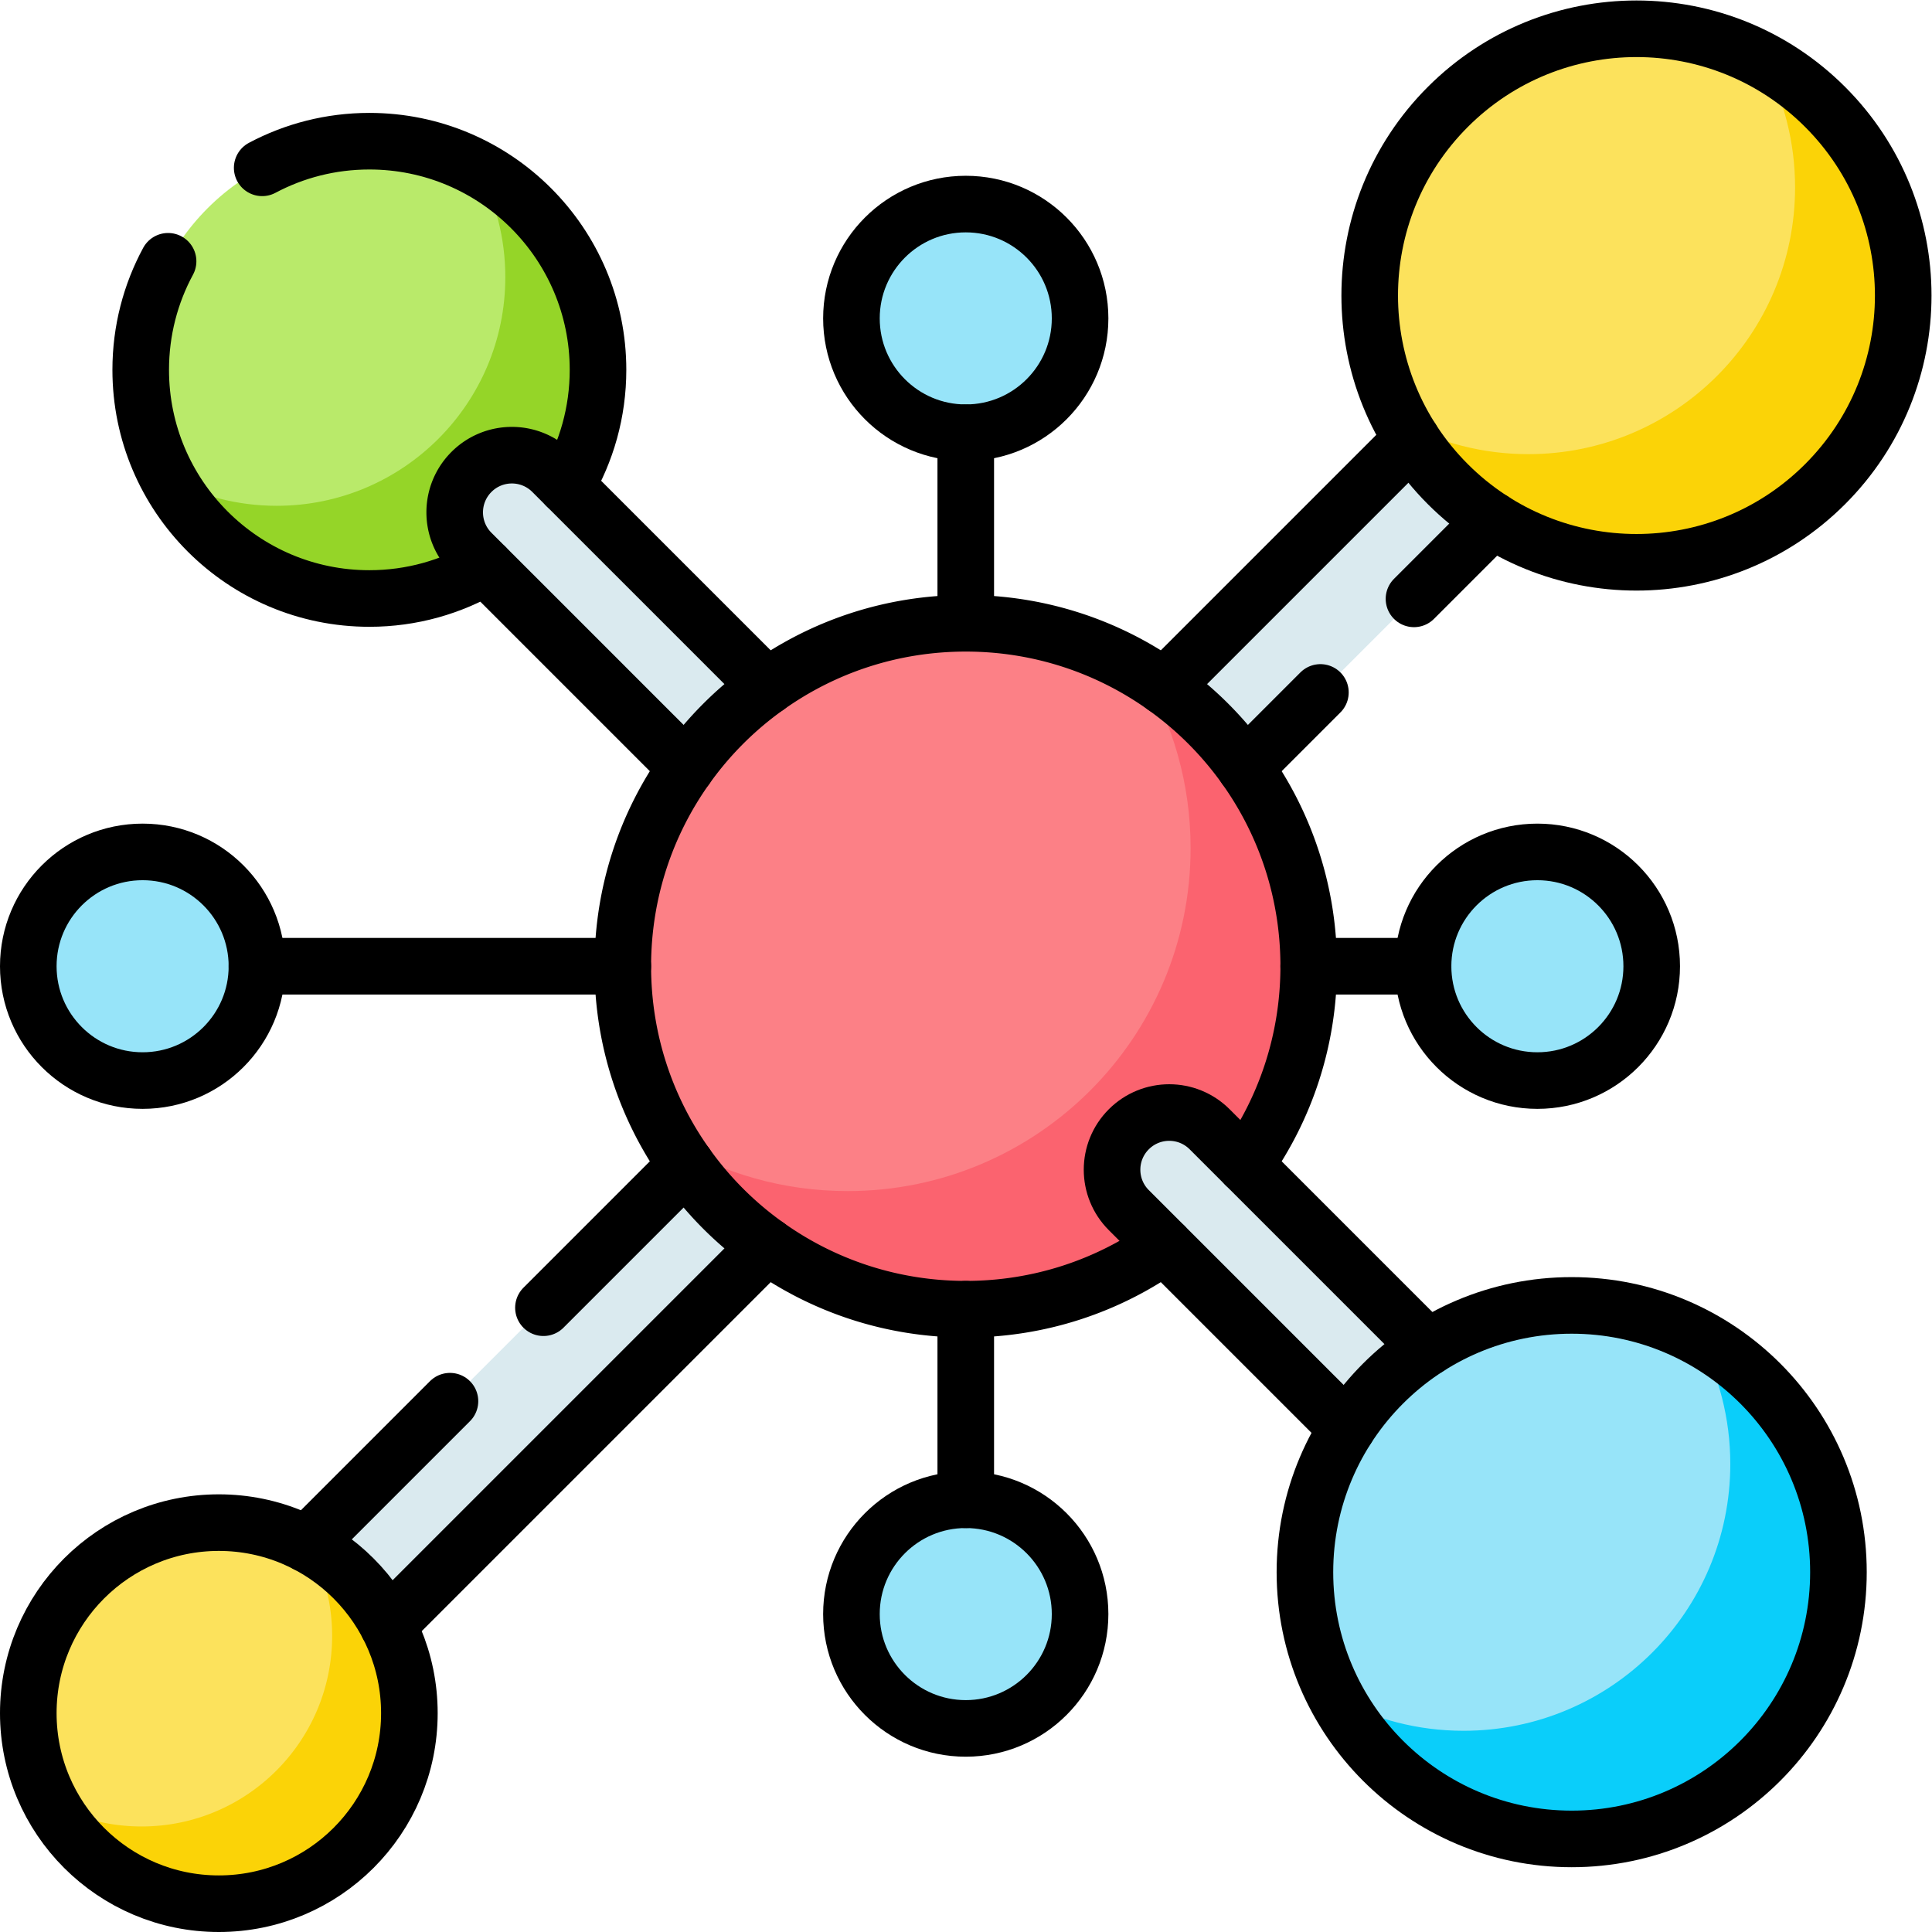 <svg xmlns="http://www.w3.org/2000/svg" xmlns:xlink="http://www.w3.org/1999/xlink" width="512" height="512" x="0" y="0" viewBox="0 0 682.667 682.667" style="enable-background:new 0 0 512 512" xml:space="preserve" class=""><g><defs><clipPath id="a" clipPathUnits="userSpaceOnUse"><path d="M0 512h512V0H0Z" fill="#000000" opacity="1" data-original="#000000"></path></clipPath></defs><g clip-path="url(#a)" transform="matrix(1.333 0 0 -1.333 0 682.667)"><path d="M0 0c0-33.474-27.136-60.61-60.61-60.61-33.474 0-60.61 27.136-60.61 60.61 0 33.474 27.136 60.61 60.61 60.61C-27.136 60.61 0 33.474 0 0" style="fill-opacity:1;fill-rule:nonzero;stroke:none" transform="translate(158.52 414.09)" fill="#b9ea6a" data-original="#b9ea6a"></path><path d="M0 0c4.629-8.562 7.259-18.363 7.259-28.779 0-33.474-27.136-60.61-60.61-60.61-10.416 0-20.217 2.63-28.779 7.259 10.245-18.954 30.293-31.831 53.351-31.831 33.473 0 60.61 27.136 60.61 60.61C31.831-30.293 18.954-10.246 0 0" style="fill-opacity:1;fill-rule:nonzero;stroke:none" transform="translate(126.689 467.441)" fill="#95d528" data-original="#95d528"></path><path d="m0 0-131.031-131.031-21.429 21.428L-21.429 21.429z" style="fill-opacity:1;fill-rule:nonzero;stroke:none" transform="translate(226.523 205.094)" fill="#daeaef" data-original="#daeaef" class=""></path><path d="M0 0c27.895 0 50.508-22.613 50.508-50.508 0-27.895-22.613-50.508-50.508-50.508-27.895 0-50.508 22.613-50.508 50.508C-50.508-22.613-27.895 0 0 0" style="fill-opacity:1;fill-rule:nonzero;stroke:none" transform="translate(58.008 108.516)" fill="#fce25c" data-original="#fce25c"></path><path d="M0 0a50.282 50.282 0 0 0 6.049-23.983c0-27.895-22.613-50.508-50.508-50.508a50.28 50.28 0 0 0-23.983 6.049c8.538-15.795 25.244-26.525 44.459-26.525 27.895 0 50.508 22.613 50.508 50.508C26.525-25.245 15.794-8.538 0 0" style="fill-opacity:1;fill-rule:nonzero;stroke:none" transform="translate(81.991 102.467)" fill="#fbd307" data-original="#fbd307"></path><path d="m0 0 111.118 111.118 21.428-21.429L21.429-21.429c-5.918-5.917-15.512-5.917-21.429 0C-5.917-15.511-5.917-5.917 0 0" style="fill-opacity:1;fill-rule:nonzero;stroke:none" transform="translate(296.191 317.62)" fill="#daeaef" data-original="#daeaef" class=""></path><path d="M0 0c27.615-27.614 27.615-72.386 0-100.001-27.614-27.614-72.386-27.614-100.001 0-27.614 27.615-27.614 72.387 0 100.001C-72.386 27.615-27.614 27.615 0 0" style="fill-opacity:1;fill-rule:nonzero;stroke:none" transform="translate(483.79 483.79)" fill="#fce25c" data-original="#fce25c"></path><path d="M0 0c5.4-9.989 8.468-21.424 8.468-33.576 0-39.053-31.658-70.712-70.711-70.712-12.152 0-23.587 3.069-33.576 8.469 11.953-22.113 35.342-37.136 62.243-37.136 39.053 0 70.711 31.659 70.711 70.712C37.135-35.342 22.112-11.954 0 0" style="fill-opacity:1;fill-rule:nonzero;stroke:none" transform="translate(467.365 496.032)" fill="#fbd307" data-original="#fbd307"></path><path d="m0 0-66.778 66.778c-5.917 5.918-5.917 15.512 0 21.429 5.917 5.917 15.511 5.917 21.428 0l66.779-66.778Z" style="fill-opacity:1;fill-rule:nonzero;stroke:none" transform="translate(191.747 298.824)" fill="#daeaef" data-original="#daeaef" class=""></path><path d="M0 0c0-50.211-40.704-90.915-90.915-90.915-50.21 0-90.914 40.704-90.914 90.915 0 50.211 40.704 90.915 90.914 90.915C-40.704 90.915 0 50.211 0 0" style="fill-opacity:1;fill-rule:nonzero;stroke:none" transform="translate(346.915 256)" fill="#fc8086" data-original="#fc8086"></path><path d="M0 0c8.188-13.65 12.9-29.624 12.9-46.7 0-50.21-40.704-90.914-90.915-90.914-17.076 0-33.049 4.712-46.699 12.9 15.889-26.487 44.88-44.215 78.014-44.215 50.211 0 90.915 40.703 90.915 90.914C44.215-44.88 26.486-15.889 0 0" style="fill-opacity:1;fill-rule:nonzero;stroke:none" transform="translate(302.7 334.015)" fill="#fb636f" data-original="#fb636f"></path><path d="m0 0 60.61-60.609-21.429-21.429-60.609 60.61c-5.918 5.917-5.918 15.511 0 21.428C-15.511 5.917-5.917 5.917 0 0" style="fill-opacity:1;fill-rule:nonzero;stroke:none" transform="translate(320.65 212.778)" fill="#daeaef" data-original="#daeaef" class=""></path><path d="M0 0c0-39.053-31.659-70.711-70.711-70.711-39.053 0-70.712 31.658-70.712 70.711s31.659 70.711 70.712 70.711C-31.659 70.711 0 39.053 0 0" style="fill-opacity:1;fill-rule:nonzero;stroke:none" transform="translate(487.327 95.384)" fill="#97e4f9" data-original="#97e4f9"></path><path d="M0 0c5.4-9.989 8.469-21.424 8.469-33.576 0-39.053-31.659-70.712-70.712-70.712-12.152 0-23.587 3.069-33.576 8.469 11.953-22.112 35.342-37.135 62.243-37.135 39.053 0 70.711 31.658 70.711 70.711C37.135-35.342 22.112-11.953 0 0" style="fill-opacity:1;fill-rule:nonzero;stroke:none" transform="translate(450.192 157.627)" fill="#0acefa" data-original="#0acefa"></path><path d="M0 0c0-16.737-13.568-30.305-30.305-30.305-16.737 0-30.304 13.568-30.304 30.305 0 16.737 13.567 30.305 30.304 30.305S0 16.737 0 0" style="fill-opacity:1;fill-rule:nonzero;stroke:none" transform="translate(286.305 427.728)" fill="#97e4f9" data-original="#97e4f9"></path><path d="M0 0c-16.737 0-30.305 13.568-30.305 30.305 0 16.737 13.568 30.304 30.305 30.304 16.737 0 30.305-13.567 30.305-30.304S16.737 0 0 0" style="fill-opacity:1;fill-rule:nonzero;stroke:none" transform="translate(407.524 225.695)" fill="#97e4f9" data-original="#97e4f9"></path><path d="M0 0c16.737 0 30.305-13.568 30.305-30.305 0-16.737-13.568-30.304-30.305-30.304-16.737 0-30.305 13.567-30.305 30.304S-16.737 0 0 0" style="fill-opacity:1;fill-rule:nonzero;stroke:none" transform="translate(37.805 286.305)" fill="#97e4f9" data-original="#97e4f9"></path><path d="M0 0c0 16.737 13.568 30.305 30.305 30.305 16.737 0 30.304-13.568 30.304-30.305 0-16.737-13.567-30.305-30.304-30.305S0-16.737 0 0" style="fill-opacity:1;fill-rule:nonzero;stroke:none" transform="translate(225.695 84.272)" fill="#97e4f9" data-original="#97e4f9"></path><path d="M0 0c-4.629-8.562-7.257-18.364-7.257-28.779 0-33.47 27.14-60.61 60.611-60.61 11.239 0 21.759 3.06 30.79 8.39" style="stroke-width:15;stroke-linecap:round;stroke-linejoin:round;stroke-miterlimit:10;stroke-dasharray:none;stroke-opacity:1" transform="translate(44.557 442.869)" fill="none" stroke="#000000" stroke-width="15" stroke-linecap="round" stroke-linejoin="round" stroke-miterlimit="10" stroke-dasharray="none" stroke-opacity="" data-original="#000000" class=""></path><path d="M0 0c5.33 9.03 8.39 19.55 8.39 30.79 0 33.47-27.14 60.61-60.61 60.61-10.266 0-19.936-2.553-28.41-7.059" style="stroke-width:15;stroke-linecap:round;stroke-linejoin:round;stroke-miterlimit:10;stroke-dasharray:none;stroke-opacity:1" transform="translate(150.13 383.3)" fill="none" stroke="#000000" stroke-width="15" stroke-linecap="round" stroke-linejoin="round" stroke-miterlimit="10" stroke-dasharray="none" stroke-opacity="" data-original="#000000" class=""></path><path d="m0 0-100.53-100.53" style="stroke-width:15;stroke-linecap:round;stroke-linejoin:round;stroke-miterlimit:10;stroke-dasharray:none;stroke-opacity:1" transform="translate(203.33 181.9)" fill="none" stroke="#000000" stroke-width="15" stroke-linecap="round" stroke-linejoin="round" stroke-miterlimit="10" stroke-dasharray="none" stroke-opacity="" data-original="#000000" class=""></path><path d="m0 0-37.906-37.906" style="stroke-width:15;stroke-linecap:round;stroke-linejoin:round;stroke-miterlimit:10;stroke-dasharray:none;stroke-opacity:1" transform="translate(119.276 140.706)" fill="none" stroke="#000000" stroke-width="15" stroke-linecap="round" stroke-linejoin="round" stroke-miterlimit="10" stroke-dasharray="none" stroke-opacity="" data-original="#000000" class=""></path><path d="m0 0-37.847-37.847" style="stroke-width:15;stroke-linecap:round;stroke-linejoin:round;stroke-miterlimit:10;stroke-dasharray:none;stroke-opacity:1" transform="translate(181.9 203.33)" fill="none" stroke="#000000" stroke-width="15" stroke-linecap="round" stroke-linejoin="round" stroke-miterlimit="10" stroke-dasharray="none" stroke-opacity="" data-original="#000000" class=""></path><path d="M0 0c-27.895 0-50.508 22.613-50.508 50.508 0 27.895 22.613 50.508 50.508 50.508 27.895 0 50.508-22.613 50.508-50.508C50.508 22.613 27.895 0 0 0Z" style="stroke-width:15;stroke-linecap:round;stroke-linejoin:round;stroke-miterlimit:10;stroke-dasharray:none;stroke-opacity:1" transform="translate(58.008 7.5)" fill="none" stroke="#000000" stroke-width="15" stroke-linecap="round" stroke-linejoin="round" stroke-miterlimit="10" stroke-dasharray="none" stroke-opacity="" data-original="#000000" class=""></path><path d="m0 0-65.56-65.56" style="stroke-width:15;stroke-linecap:round;stroke-linejoin:round;stroke-miterlimit:10;stroke-dasharray:none;stroke-opacity:1" transform="translate(374.23 395.66)" fill="none" stroke="#000000" stroke-width="15" stroke-linecap="round" stroke-linejoin="round" stroke-miterlimit="10" stroke-dasharray="none" stroke-opacity="" data-original="#000000" class=""></path><path d="m0 0-19.91-19.91" style="stroke-width:15;stroke-linecap:round;stroke-linejoin:round;stroke-miterlimit:10;stroke-dasharray:none;stroke-opacity:1" transform="translate(350.01 328.58)" fill="none" stroke="#000000" stroke-width="15" stroke-linecap="round" stroke-linejoin="round" stroke-miterlimit="10" stroke-dasharray="none" stroke-opacity="" data-original="#000000" class=""></path><path d="m0 0-20.847-20.847" style="stroke-width:15;stroke-linecap:round;stroke-linejoin:round;stroke-miterlimit:10;stroke-dasharray:none;stroke-opacity:1" transform="translate(395.66 374.23)" fill="none" stroke="#000000" stroke-width="15" stroke-linecap="round" stroke-linejoin="round" stroke-miterlimit="10" stroke-dasharray="none" stroke-opacity="" data-original="#000000" class=""></path><path d="M0 0c-27.614 27.615-27.614 72.387 0 100.001 27.615 27.615 72.387 27.615 100.001 0 27.615-27.614 27.615-72.386 0-100.001C72.387-27.614 27.615-27.614 0 0Z" style="stroke-width:15;stroke-linecap:round;stroke-linejoin:round;stroke-miterlimit:10;stroke-dasharray:none;stroke-opacity:1" transform="translate(383.788 383.788)" fill="none" stroke="#000000" stroke-width="15" stroke-linecap="round" stroke-linejoin="round" stroke-miterlimit="10" stroke-dasharray="none" stroke-opacity="" data-original="#000000" class=""></path><path d="m0 0-53.2 53.2-3.73 3.73a15.113 15.113 0 0 1-10.72 4.44c-3.87 0-7.75-1.48-10.71-4.44-5.92-5.92-5.92-15.51 0-21.43l3.73-3.73 53.2-53.2" style="stroke-width:15;stroke-linecap:round;stroke-linejoin:round;stroke-miterlimit:10;stroke-dasharray:none;stroke-opacity:1" transform="translate(203.33 330.1)" fill="none" stroke="#000000" stroke-width="15" stroke-linecap="round" stroke-linejoin="round" stroke-miterlimit="10" stroke-dasharray="none" stroke-opacity="" data-original="#000000" class=""></path><path d="M0 0c10.59 14.86 16.81 33.04 16.81 52.67 0 19.63-6.22 37.81-16.81 52.67a90.84 90.84 0 0 1-21.43 21.43c-14.86 10.59-33.04 16.81-52.67 16.81-19.63 0-37.81-6.22-52.67-16.81a90.84 90.84 0 0 1-21.43-21.43c-10.59-14.86-16.81-33.04-16.81-52.67 0-19.63 6.22-37.81 16.81-52.67a90.84 90.84 0 0 1 21.43-21.43c14.86-10.59 33.04-16.81 52.67-16.81 19.63 0 37.81 6.22 52.67 16.81" style="stroke-width:15;stroke-linecap:round;stroke-linejoin:round;stroke-miterlimit:10;stroke-dasharray:none;stroke-opacity:1" transform="translate(330.1 203.33)" fill="none" stroke="#000000" stroke-width="15" stroke-linecap="round" stroke-linejoin="round" stroke-miterlimit="10" stroke-dasharray="none" stroke-opacity="" data-original="#000000" class=""></path><path d="m0 0-48.38 48.38-9.45 9.45c-5.92 5.92-5.92 15.51 0 21.43 2.96 2.96 6.84 4.44 10.72 4.44 3.87 0 7.75-1.48 10.71-4.44l9.45-9.45 48.38-48.38" style="stroke-width:15;stroke-linecap:round;stroke-linejoin:round;stroke-miterlimit:10;stroke-dasharray:none;stroke-opacity:1" transform="translate(357.05 133.52)" fill="none" stroke="#000000" stroke-width="15" stroke-linecap="round" stroke-linejoin="round" stroke-miterlimit="10" stroke-dasharray="none" stroke-opacity="" data-original="#000000" class=""></path><path d="M0 0c0 39.053 31.659 70.711 70.711 70.711 39.053 0 70.712-31.658 70.712-70.711s-31.659-70.711-70.712-70.711C31.659-70.711 0-39.053 0 0Z" style="stroke-width:15;stroke-linecap:round;stroke-linejoin:round;stroke-miterlimit:10;stroke-dasharray:none;stroke-opacity:1" transform="translate(345.904 95.384)" fill="none" stroke="#000000" stroke-width="15" stroke-linecap="round" stroke-linejoin="round" stroke-miterlimit="10" stroke-dasharray="none" stroke-opacity="" data-original="#000000" class=""></path><path d="M0 0v49.5" style="stroke-width:15;stroke-linecap:round;stroke-linejoin:round;stroke-miterlimit:10;stroke-dasharray:none;stroke-opacity:1" transform="translate(256 347.92)" fill="none" stroke="#000000" stroke-width="15" stroke-linecap="round" stroke-linejoin="round" stroke-miterlimit="10" stroke-dasharray="none" stroke-opacity="" data-original="#000000" class=""></path><path d="M0 0c0-16.737-13.568-30.305-30.305-30.305-16.737 0-30.304 13.568-30.304 30.305 0 16.737 13.567 30.305 30.304 30.305S0 16.737 0 0Z" style="stroke-width:15;stroke-linecap:round;stroke-linejoin:round;stroke-miterlimit:10;stroke-dasharray:none;stroke-opacity:1" transform="translate(286.305 427.728)" fill="none" stroke="#000000" stroke-width="15" stroke-linecap="round" stroke-linejoin="round" stroke-miterlimit="10" stroke-dasharray="none" stroke-opacity="" data-original="#000000" class=""></path><path d="M0 0h-30.31" style="stroke-width:15;stroke-linecap:round;stroke-linejoin:round;stroke-miterlimit:10;stroke-dasharray:none;stroke-opacity:1" transform="translate(377.22 256)" fill="none" stroke="#000000" stroke-width="15" stroke-linecap="round" stroke-linejoin="round" stroke-miterlimit="10" stroke-dasharray="none" stroke-opacity="" data-original="#000000" class=""></path><path d="M0 0c-16.737 0-30.305 13.568-30.305 30.305 0 16.737 13.568 30.304 30.305 30.304 16.737 0 30.305-13.567 30.305-30.304S16.737 0 0 0Z" style="stroke-width:15;stroke-linecap:round;stroke-linejoin:round;stroke-miterlimit:10;stroke-dasharray:none;stroke-opacity:1" transform="translate(407.524 225.695)" fill="none" stroke="#000000" stroke-width="15" stroke-linecap="round" stroke-linejoin="round" stroke-miterlimit="10" stroke-dasharray="none" stroke-opacity="" data-original="#000000" class=""></path><path d="M0 0h-96.98" style="stroke-width:15;stroke-linecap:round;stroke-linejoin:round;stroke-miterlimit:10;stroke-dasharray:none;stroke-opacity:1" transform="translate(165.09 256)" fill="none" stroke="#000000" stroke-width="15" stroke-linecap="round" stroke-linejoin="round" stroke-miterlimit="10" stroke-dasharray="none" stroke-opacity="" data-original="#000000" class=""></path><path d="M0 0c16.737 0 30.305-13.568 30.305-30.305 0-16.737-13.568-30.304-30.305-30.304-16.737 0-30.305 13.567-30.305 30.304S-16.737 0 0 0Z" style="stroke-width:15;stroke-linecap:round;stroke-linejoin:round;stroke-miterlimit:10;stroke-dasharray:none;stroke-opacity:1" transform="translate(37.805 286.305)" fill="none" stroke="#000000" stroke-width="15" stroke-linecap="round" stroke-linejoin="round" stroke-miterlimit="10" stroke-dasharray="none" stroke-opacity="" data-original="#000000" class=""></path><path d="M0 0v50.51" style="stroke-width:15;stroke-linecap:round;stroke-linejoin:round;stroke-miterlimit:10;stroke-dasharray:none;stroke-opacity:1" transform="translate(256 114.58)" fill="none" stroke="#000000" stroke-width="15" stroke-linecap="round" stroke-linejoin="round" stroke-miterlimit="10" stroke-dasharray="none" stroke-opacity="" data-original="#000000" class=""></path><path d="M0 0c0 16.737 13.568 30.305 30.305 30.305 16.737 0 30.304-13.568 30.304-30.305 0-16.737-13.567-30.305-30.304-30.305S0-16.737 0 0Z" style="stroke-width:15;stroke-linecap:round;stroke-linejoin:round;stroke-miterlimit:10;stroke-dasharray:none;stroke-opacity:1" transform="translate(225.695 84.272)" fill="none" stroke="#000000" stroke-width="15" stroke-linecap="round" stroke-linejoin="round" stroke-miterlimit="10" stroke-dasharray="none" stroke-opacity="" data-original="#000000" class=""></path></g></g></svg>